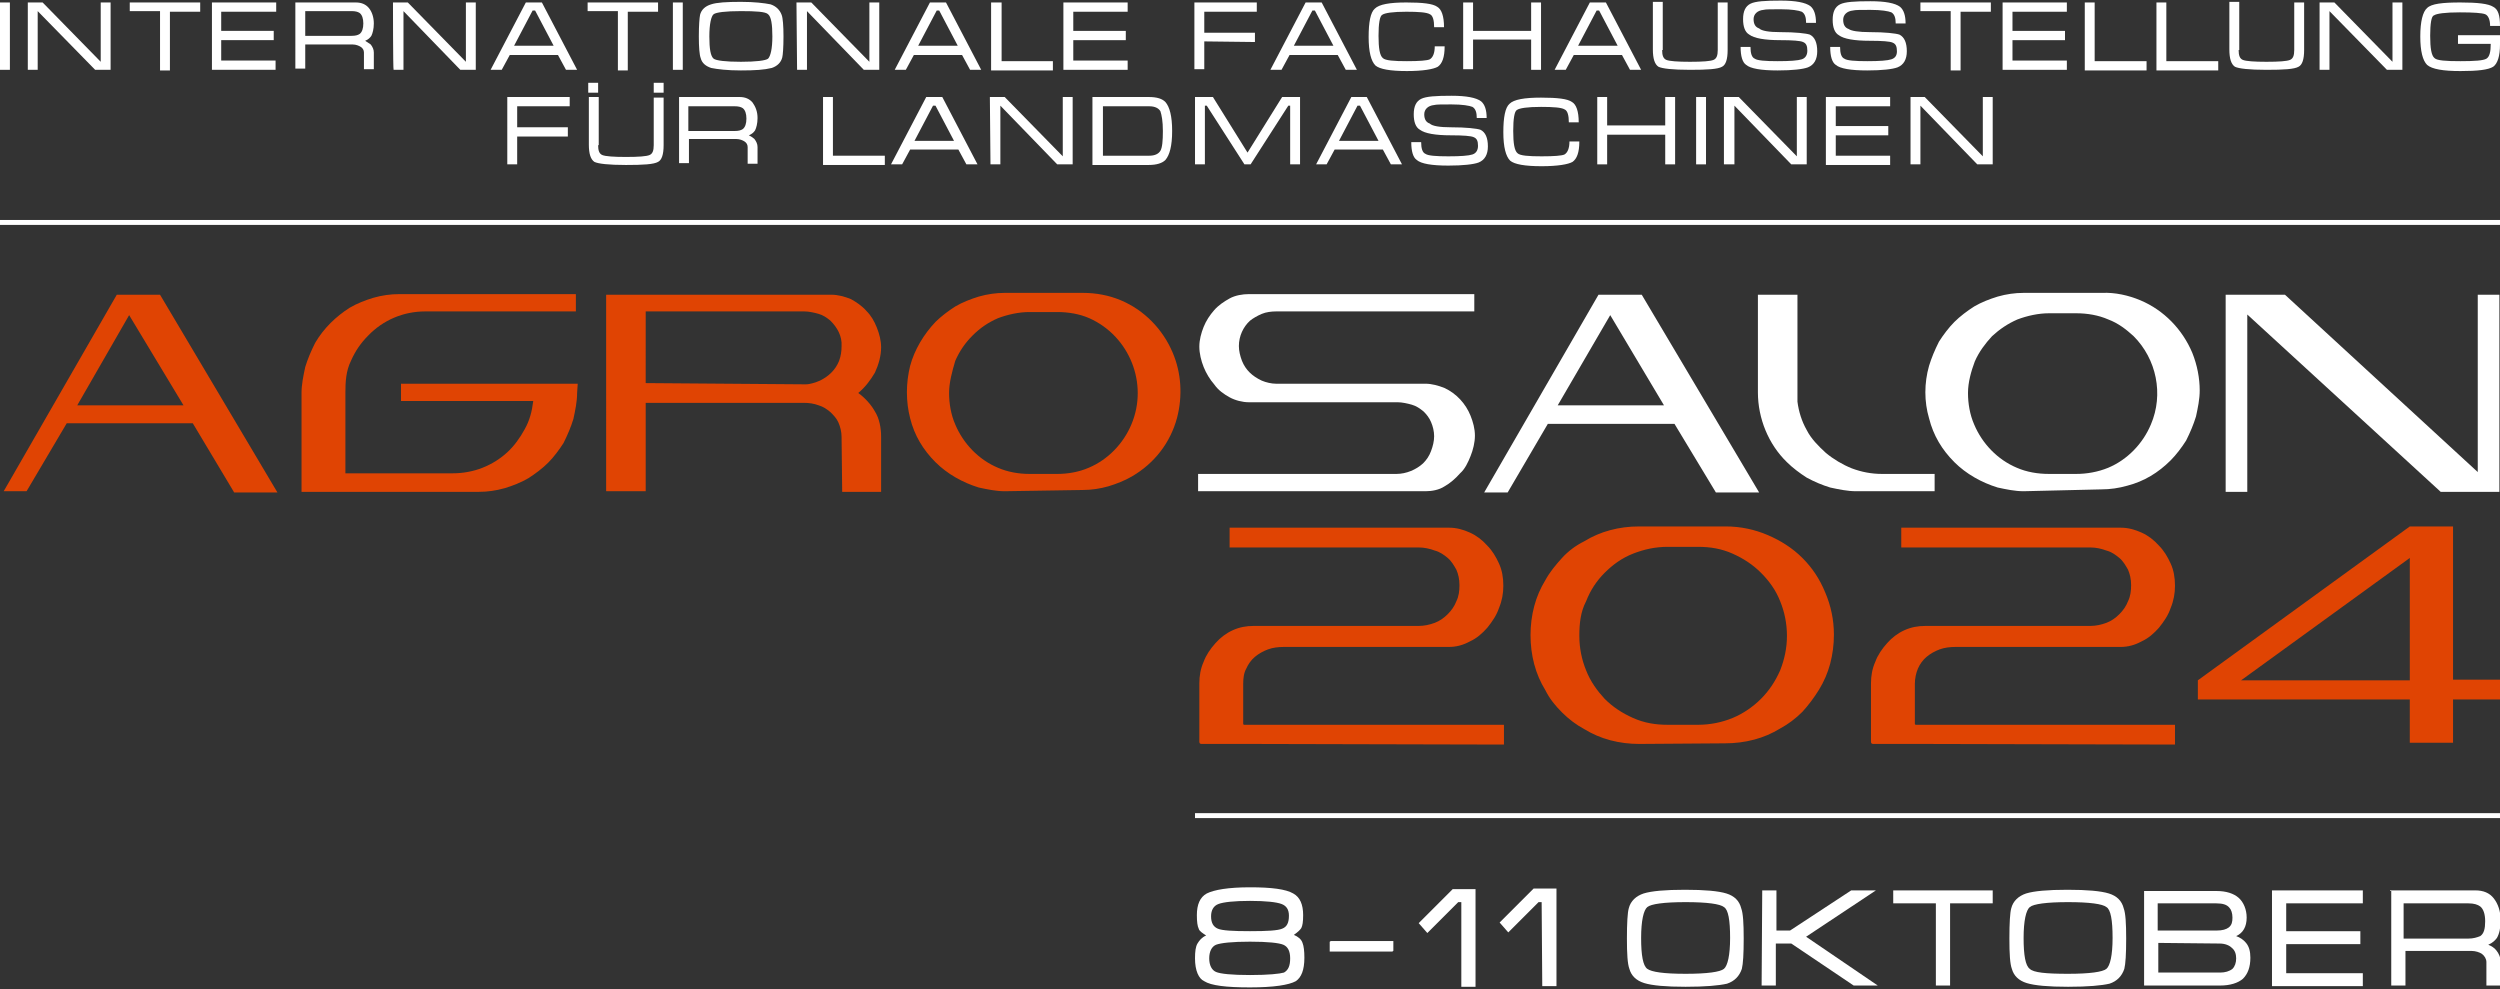 <?xml version="1.0" encoding="utf-8"?>
<!-- Generator: Adobe Illustrator 27.6.1, SVG Export Plug-In . SVG Version: 6.00 Build 0)  -->
<svg version="1.1" id="_Слой_2" xmlns="http://www.w3.org/2000/svg" xmlns:xlink="http://www.w3.org/1999/xlink" x="0px"
	 y="0px" viewBox="0 0 404.6 160.1" style="enable-background:new 0 0 404.6 160.1;" xml:space="preserve">
<rect x="0" y="0" width="404.6" height="160.1" fill="#333333" stroke="none"/>
<style type="text/css">
	.st0{fill:#E04403;}
	.st1{fill:#FFFFFF;}
</style>
<g>
	<path class="st0" d="M18.9,47.7h7l19,32h-7l-6.7-11.2H10.8l-6.5,11H0.6L18.9,47.7z M12.5,65.6h17.2L20.9,51L12.5,65.6z"/>
	<path class="st1" d="M215.2,152.4h10.2v1.6h-10.2V152.4z"/>
	<path class="st0" d="M93.4,63.6c0,1.4-0.3,2.8-0.6,4.2c-0.4,1.3-0.9,2.5-1.6,3.9c-0.7,1.1-1.6,2.3-2.5,3.2
		c-0.9,0.9-2.1,1.8-3.2,2.5c-1.2,0.7-2.5,1.2-3.8,1.6c-1.4,0.4-2.8,0.6-4.2,0.6H48.8v-16c0-1.4,0.3-2.8,0.6-4.2
		c0.4-1.3,0.9-2.5,1.6-3.9c1.4-2.4,3.4-4.3,5.6-5.7c1.2-0.7,2.5-1.2,3.8-1.6c1.4-0.4,2.8-0.6,4.2-0.6h28.6v2.8H68.8
		c-3.5,0-6.8,1.4-9.2,3.9c-1.2,1.2-2.1,2.5-2.8,4.1c-0.8,1.6-0.9,3.4-0.9,5.1v13.1h17.4c1.6,0,3.3-0.3,4.8-0.9s2.8-1.4,4-2.5
		c1.1-1,2.1-2.4,2.8-3.7c0.8-1.4,1.2-2.9,1.4-4.6H64.9v-2.8h28.6L93.4,63.6z"/>
	<path class="st0" d="M136.2,70.7c0-0.8-0.2-1.6-0.5-2.3c-0.3-0.7-0.8-1.2-1.3-1.7c-0.6-0.5-1.2-0.9-1.9-1.1
		c-0.8-0.3-1.6-0.4-2.3-0.4h-25.7v14.3h-6.4V47.7h36.5c1,0,2.1,0.3,3.1,0.7c0.9,0.5,1.8,1.1,2.5,1.9c0.8,0.8,1.3,1.7,1.7,2.7
		s0.7,2.1,0.7,3.2c0,1.4-0.4,2.8-1,4.1c-0.7,1.2-1.6,2.4-2.7,3.3c1.1,0.8,2.1,1.9,2.7,3c0.7,1.1,1,2.6,1,4.1v8.9h-6.3L136.2,70.7z
		 M130.4,62.2c0.7,0,1.6-0.3,2.3-0.6c1.4-0.7,2.5-1.7,3.1-3.2c0.3-0.8,0.4-1.6,0.4-2.4c0.1-1.6-0.7-3-1.8-4.1
		c-0.6-0.5-1.2-0.9-1.9-1.1c-0.7-0.2-1.6-0.4-2.3-0.4h-25.7V62L130.4,62.2z"/>
	<path class="st0" d="M162.6,79.5c-1.4,0-2.8-0.3-4.2-0.6c-2.6-0.8-5.1-2.2-7-4.1c-2-2-3.4-4.3-4.1-7.1c-0.7-2.7-0.7-5.7,0-8.5
		c0.7-2.6,2.2-5.1,4.1-7.1c0.9-0.9,2.1-1.8,3.2-2.5c1.2-0.7,2.5-1.2,3.8-1.6c1.4-0.4,2.8-0.6,4.2-0.6h12.7c2.1,0,4.2,0.4,6.1,1.2
		c3.8,1.6,6.8,4.7,8.4,8.5c1.4,3.3,1.6,7,0.7,10.5c-1.1,4.1-3.7,7.4-7.3,9.5c-1.2,0.7-2.5,1.2-3.8,1.6c-1.4,0.4-2.8,0.6-4.2,0.6
		L162.6,79.5L162.6,79.5L162.6,79.5z M153.6,63.6c0,1.7,0.3,3.5,1,5.1c1.3,3.1,3.8,5.7,6.9,7c1.6,0.7,3.4,1,5.1,1h4.5
		c1.7,0,3.5-0.3,5.1-1c3.1-1.3,5.6-3.9,6.9-7c2.8-6.6-0.3-14.3-6.8-17.2c-1.6-0.7-3.4-1-5.2-1h-4.5c-1.7,0-3.5,0.4-5.1,1
		c-1.6,0.7-2.9,1.6-4.1,2.8c-1.2,1.2-2.1,2.5-2.8,4.1C154.1,60.1,153.6,61.9,153.6,63.6z"/>
	<path class="st1" d="M193.9,79.5v-2.8h32.1c1.6,0,3.2-0.7,4.3-1.7c0.6-0.6,1-1.2,1.3-2s0.5-1.6,0.5-2.4s-0.2-1.6-0.5-2.3
		c-0.3-0.7-0.7-1.2-1.2-1.7c-0.6-0.5-1.2-0.9-1.9-1.1s-1.6-0.4-2.3-0.4h-24.1c-1,0-2.2-0.3-3.1-0.8c-0.9-0.5-1.8-1.1-2.5-2.1
		c-0.7-0.8-1.3-1.8-1.7-2.8s-0.7-2.2-0.7-3.3s0.3-2.2,0.7-3.2s1-1.9,1.7-2.7s1.6-1.4,2.5-1.9s2.1-0.7,3.1-0.7h36.5v2.8h-32.1
		c-0.7,0-1.6,0.1-2.3,0.4c-0.7,0.3-1.4,0.7-1.9,1.1c-1.1,1-1.8,2.5-1.8,4.1c0,0.8,0.2,1.6,0.5,2.4c0.6,1.5,1.7,2.5,3.2,3.2
		c0.7,0.3,1.6,0.5,2.3,0.5h24.2c1,0,2.1,0.3,3.1,0.7c1.9,0.9,3.4,2.5,4.2,4.5c0.4,1,0.7,2.1,0.7,3.2s-0.3,2.3-0.7,3.3
		s-0.9,2.1-1.7,2.8c-0.7,0.8-1.6,1.6-2.5,2.1c-0.9,0.6-2.1,0.8-3.1,0.8H193.9z"/>
	<path class="st1" d="M258.7,47.7h7l19,32h-7L271,68.6h-20.5l-6.5,11.1h-3.8L258.7,47.7z M252.1,65.6h17.2L260.6,51L252.1,65.6z"/>
	<path class="st1" d="M284.5,47.7h6.4V65c0.2,1.6,0.7,3.2,1.5,4.6c0.7,1.4,1.9,2.6,3.1,3.7c1.2,1,2.7,1.9,4.2,2.5
		c1.6,0.6,3.2,0.9,4.9,0.9h8.5v2.8h-12.7c-1.4,0-2.8-0.3-4.2-0.6c-1.3-0.4-2.5-0.9-3.8-1.6c-1.1-0.7-2.3-1.6-3.2-2.5
		c-3-2.9-4.7-7.1-4.7-11.3V47.7L284.5,47.7z"/>
	<path class="st1" d="M327.5,79.5c-1.4,0-2.8-0.3-4.2-0.6c-2.6-0.8-5.1-2.2-7-4.1c-2-2-3.4-4.3-4.1-7.1c-0.8-2.7-0.8-5.7,0-8.5
		c0.4-1.3,0.9-2.5,1.6-3.9c0.7-1.1,1.6-2.3,2.5-3.2c0.9-0.9,2.1-1.8,3.2-2.5c1.2-0.7,2.5-1.2,3.8-1.6c1.4-0.4,2.8-0.6,4.2-0.6h12.7
		c2.1-0.1,4.3,0.4,6.2,1.2c3.8,1.6,6.8,4.7,8.4,8.5c0.8,2,1.2,4.1,1.2,6.1c0,1.4-0.3,2.8-0.6,4.2c-0.4,1.3-0.9,2.5-1.6,3.9
		c-0.7,1.1-1.6,2.3-2.5,3.2c-2,2-4.3,3.4-7,4.1c-1.4,0.4-2.8,0.6-4.2,0.6L327.5,79.5z M318.5,63.6c0,1.7,0.3,3.5,1,5.1
		c1.3,3.1,3.8,5.7,6.9,7c1.6,0.7,3.4,1,5.2,1h4.4c1.7,0,3.5-0.3,5.2-1c3.1-1.3,5.6-3.9,6.9-7c2.1-4.9,0.9-10.6-2.8-14.3
		c-1.2-1.1-2.5-2.1-4.1-2.7c-1.6-0.7-3.4-1-5.2-1h-4.4c-1.7,0-3.5,0.4-5.1,1c-1.6,0.7-2.9,1.6-4.1,2.7c-1.1,1.2-2.1,2.5-2.8,4.1
		C319,60.1,318.5,61.9,318.5,63.6z"/>
	<path class="st1" d="M363.7,50.9v28.7h-3.5V47.7h9.6L401,76.4V47.7h3.5v31.9H395L363.7,50.9z"/>
	<path class="st1" d="M404.7,35.6H-0.1v0.8h404.7V35.6z"/>
	<path class="st1" d="M404.7,131.6H193.4v0.8h211.2V131.6z"/>
	<path class="st0" d="M265.3,120.4c-1.6,0-3.2-0.2-4.7-0.6s-2.9-1-4.2-1.8c-1.3-0.7-2.5-1.6-3.6-2.7s-2-2.2-2.7-3.6
		c-0.8-1.3-1.4-2.7-1.8-4.2c-0.4-1.5-0.6-3.1-0.6-4.7s0.2-3.2,0.6-4.7c0.4-1.5,1-2.9,1.8-4.2c0.7-1.3,1.7-2.5,2.7-3.6s2.2-2,3.6-2.7
		c1.3-0.8,2.7-1.4,4.2-1.8s3-0.6,4.7-0.6h14c2.4,0,4.7,0.5,6.8,1.4c2.1,0.9,4,2.1,5.6,3.7c1.6,1.6,2.8,3.4,3.7,5.6
		c0.9,2.1,1.4,4.4,1.4,6.8c0,1.6-0.2,3.2-0.6,4.7c-0.4,1.5-1,2.9-1.8,4.2c-0.8,1.3-1.7,2.5-2.7,3.6c-1.1,1.1-2.3,2-3.6,2.7
		c-1.3,0.8-2.7,1.4-4.2,1.8s-3.1,0.6-4.7,0.6L265.3,120.4L265.3,120.4z M255.6,102.9L255.6,102.9c0,2,0.4,3.9,1.1,5.6
		c0.7,1.8,1.8,3.3,3,4.6c1.3,1.3,2.8,2.3,4.6,3.1c1.8,0.8,3.6,1.1,5.6,1.1h4.9c2,0,3.9-0.4,5.6-1.1s3.3-1.8,4.6-3.1
		c1.3-1.3,2.3-2.8,3.1-4.6c0.7-1.8,1.1-3.6,1.1-5.6s-0.4-3.9-1.1-5.6c-0.7-1.8-1.8-3.3-3.1-4.6c-1.3-1.3-2.8-2.3-4.6-3.1
		c-1.8-0.8-3.6-1.1-5.6-1.1h-4.9c-2,0-3.8,0.4-5.6,1.1c-1.8,0.7-3.3,1.8-4.6,3.1c-1.3,1.3-2.3,2.8-3,4.6
		C255.8,99,255.6,100.9,255.6,102.9L255.6,102.9z M202.8,120.4h-8.3c-0.3,0-0.4-0.1-0.4-0.4v-9.4c0-1.2,0.2-2.4,0.7-3.5
		c0.4-1.1,1.1-2.1,1.9-3c0.8-0.9,1.7-1.6,2.8-2.1s2.2-0.7,3.4-0.7h26.7c0.9,0,1.8-0.2,2.6-0.5s1.5-0.8,2.1-1.4s1.1-1.3,1.4-2.1
		c0.4-0.8,0.5-1.7,0.5-2.6c0-1-0.2-1.8-0.5-2.5c-0.4-0.7-0.8-1.4-1.4-1.9c-0.6-0.5-1.3-1-2.1-1.2c-0.8-0.3-1.7-0.5-2.6-0.5h-30.6
		v-3.2h35.5c1.2,0,2.3,0.3,3.4,0.8c1.1,0.5,2,1.2,2.8,2.1c0.8,0.8,1.4,1.8,1.9,2.9s0.7,2.3,0.7,3.6c0,1.2-0.2,2.4-0.7,3.6
		c-0.4,1.2-1.1,2.2-1.9,3.2c-0.8,0.9-1.7,1.7-2.8,2.2c-1.1,0.6-2.2,0.9-3.4,0.9h-26.7c-0.9,0-1.8,0.1-2.6,0.4s-1.5,0.7-2.1,1.2
		s-1.1,1.2-1.4,1.9c-0.4,0.7-0.5,1.6-0.5,2.5v6.4c0,0.2,0.1,0.2,0.3,0.2h6.4h35.5v3.2L202.8,120.4L202.8,120.4z"/>
	<path class="st0" d="M311.5,120.4h-8.3c-0.3,0-0.4-0.1-0.4-0.4v-9.4c0-1.2,0.2-2.4,0.7-3.5c0.4-1.1,1.1-2.1,1.9-3s1.7-1.6,2.8-2.1
		s2.2-0.7,3.4-0.7h26.7c0.9,0,1.8-0.2,2.6-0.5c0.8-0.3,1.5-0.8,2.1-1.4c0.6-0.6,1.1-1.3,1.4-2.1c0.4-0.8,0.5-1.7,0.5-2.6
		c0-1-0.2-1.8-0.5-2.5c-0.4-0.7-0.8-1.4-1.4-1.9c-0.6-0.5-1.3-1-2.1-1.2c-0.8-0.3-1.7-0.5-2.6-0.5h-30.6v-3.2h35.5
		c1.2,0,2.3,0.3,3.4,0.8c1.1,0.5,2,1.2,2.8,2.1c0.8,0.8,1.4,1.8,1.9,2.9s0.7,2.3,0.7,3.6c0,1.2-0.2,2.4-0.7,3.6
		c-0.4,1.2-1.1,2.2-1.9,3.2c-0.8,0.9-1.7,1.7-2.8,2.2c-1.1,0.6-2.2,0.9-3.4,0.9h-26.7c-0.9,0-1.8,0.1-2.6,0.4
		c-0.8,0.3-1.5,0.7-2.1,1.2c-0.6,0.5-1.1,1.2-1.4,1.9s-0.5,1.6-0.5,2.5v6.4c0,0.2,0.1,0.2,0.3,0.2h6.4H352v3.2L311.5,120.4
		L311.5,120.4z"/>
	<g>
		<path class="st0" d="M404.7,113.2H397v7h-7v-7h-34.3v-3.1L390,85.2h7V110h7.7V113.2z M390,110V90.3l-27.3,19.8H390V110z"/>
	</g>
	<g>
		<g>
			<path class="st1" d="M1.6,11.3h-1.6V0.4h1.6V11.3z"/>
			<path class="st1" d="M4.5,0.4h2.4l9.4,9.6V0.4h1.6v10.9h-2.5L6.1,1.8v9.5H4.5C4.5,11.3,4.5,0.4,4.5,0.4z"/>
			<path class="st1" d="M21,0.4h11.4v1.5h-4.9v9.5h-1.6V1.8H21C21,1.8,21,0.4,21,0.4z"/>
			<path class="st1" d="M34.3,0.4h10.4v1.5h-8.9V5h8.5v1.5h-8.5v3.3h8.8v1.5H34.3V0.4z"/>
			<path class="st1" d="M47.8,0.4h9.8c0.9,0,1.6,0.3,2.1,0.9s0.8,1.5,0.8,2.5c0,0.9-0.2,1.6-0.4,2c-0.2,0.3-0.5,0.6-1,0.8
				C59.4,6.8,59.7,7,60,7.2c0.3,0.4,0.5,0.8,0.5,1.3v2.7h-1.6V8.5c0-0.4-0.2-0.7-0.5-0.9c-0.3-0.2-0.8-0.4-1.3-0.4h-7.7v3.9h-1.6
				C47.8,11.1,47.8,0.4,47.8,0.4z M49.4,5.8h7.5c0.6,0,1-0.1,1.3-0.3c0.4-0.3,0.6-0.9,0.6-1.7s-0.2-1.4-0.6-1.7
				c-0.3-0.2-0.7-0.3-1.3-0.3h-7.5V5.8z"/>
			<path class="st1" d="M63.6,0.4h2.4l9.4,9.6V0.4h1.6v10.9h-2.5l-9.2-9.5v9.5h-1.6C63.6,11.3,63.6,0.4,63.6,0.4z"/>
			<path class="st1" d="M87.7,0.4l5.7,10.9h-1.8l-1.3-2.4h-7.8l-1.3,2.4h-1.8l5.7-10.9H87.7z M89.6,7.4l-3-5.7h-0.4l-3,5.7H89.6z"/>
			<path class="st1" d="M95.1,0.4h11.4v1.5h-4.9v9.5H100V1.8h-4.9L95.1,0.4L95.1,0.4z"/>
			<path class="st1" d="M110.5,11.3h-1.6V0.4h1.6V11.3z"/>
			<path class="st1" d="M119.9,11.4c-2.2,0-3.8-0.2-4.8-0.4c-0.9-0.3-1.5-0.8-1.7-1.6c-0.2-0.5-0.3-1.8-0.3-3.5c0-1.8,0.1-3,0.2-3.5
				c0.2-0.8,0.8-1.4,1.8-1.7c0.9-0.3,2.5-0.4,4.8-0.4c2.2,0,3.8,0.2,4.8,0.4c0.9,0.3,1.5,0.9,1.8,1.7c0.2,0.5,0.3,1.8,0.3,3.5
				c0,1.8-0.1,3-0.2,3.4c-0.2,0.8-0.8,1.4-1.7,1.7C123.7,11.3,122.2,11.4,119.9,11.4z M119.9,10c2.5,0,4-0.2,4.4-0.5
				c0.4-0.4,0.7-1.6,0.7-3.6c0-2-0.2-3.2-0.7-3.6c-0.4-0.4-1.9-0.5-4.4-0.5s-4,0.2-4.4,0.5s-0.7,1.6-0.7,3.6c0,2,0.2,3.2,0.7,3.6
				C115.9,9.8,117.4,10,119.9,10z"/>
			<path class="st1" d="M128.9,0.4h2.4l9.4,9.6V0.4h1.6v10.9h-2.5l-9.2-9.5v9.5h-1.6L128.9,0.4L128.9,0.4z"/>
			<path class="st1" d="M153.1,0.4l5.7,10.9H157l-1.3-2.4h-7.8l-1.3,2.4h-1.8l5.7-10.9H153.1z M155,7.4l-3-5.7h-0.4l-3,5.7H155z"/>
			<path class="st1" d="M160.5,0.4h1.6v9.5h8.3v1.5h-10V0.4z"/>
			<path class="st1" d="M172.1,0.4h10.4v1.5h-8.8V5h8.5v1.5h-8.5v3.3h8.8v1.5h-10.4V0.4z"/>
			<path class="st1" d="M194.9,6.7v4.5h-1.6V0.4h10.1v1.5h-8.5v3.4h8.2v1.5L194.9,6.7L194.9,6.7z"/>
			<path class="st1" d="M213.9,0.4l5.7,10.9h-1.8l-1.3-2.4h-7.8l-1.3,2.4h-1.8l5.7-10.9H213.9z M215.8,7.4l-3-5.7h-0.4l-3,5.7H215.8
				z"/>
			<path class="st1" d="M223.1,5.8c0,2,0.2,3.2,0.7,3.6c0.4,0.4,1.8,0.5,3.9,0.5c2,0,3.3-0.1,3.7-0.3c0.5-0.3,0.8-1,0.8-2.1h1.6
				c0,1.8-0.4,2.8-1.1,3.3c-0.7,0.4-2.4,0.7-5,0.7c-2.7,0-4.4-0.3-5.1-0.9c-0.7-0.7-1.1-2.2-1.1-4.6s0.3-4,1-4.6
				c0.7-0.7,2.4-1,5.1-1c2.7,0,4.3,0.2,5,0.7c0.7,0.4,1.1,1.5,1.1,3.3h-1.6c0-1.1-0.2-1.9-0.7-2.1c-0.5-0.3-1.8-0.4-3.8-0.4
				c-2.2,0-3.5,0.2-3.9,0.5C223.3,2.6,223.1,3.8,223.1,5.8z"/>
			<path class="st1" d="M236.8,0.4h1.6V5h9.4V0.4h1.6v10.9h-1.6V6.4h-9.4v4.8h-1.6V0.4z"/>
			<path class="st1" d="M259.9,0.4l5.7,10.9h-1.8l-1.3-2.4h-7.8l-1.3,2.4h-1.8l5.7-10.9H259.9z M261.8,7.4l-3-5.7h-0.4l-3,5.7H261.8
				z"/>
			<path class="st1" d="M269,8.1c0,0.9,0.2,1.4,0.7,1.6s1.8,0.3,3.8,0.3c2.1,0,3.3-0.1,3.8-0.3c0.5-0.2,0.7-0.7,0.7-1.6V0.4h1.6v7.7
				c0,1.5-0.3,2.4-0.9,2.7c-0.7,0.4-2.4,0.5-5.2,0.5s-4.5-0.2-5.1-0.5c-0.6-0.4-0.9-1.3-0.9-2.8V0.3h1.6v7.8L269,8.1L269,8.1z"/>
			<path class="st1" d="M288.1,5.2c2.5,0,4.2,0.2,4.8,0.4c0.8,0.4,1.2,1.3,1.2,2.7c0,1.3-0.5,2.2-1.5,2.6c-0.8,0.3-2.5,0.5-4.9,0.5
				c-2.7,0-4.4-0.3-5.1-0.9c-0.6-0.4-0.9-1.4-0.9-2.9h1.6c0,1,0.2,1.7,0.7,1.9c0.4,0.3,1.7,0.4,3.7,0.4c2,0,3.3-0.1,3.9-0.3
				s0.9-0.7,0.9-1.4c0-0.8-0.2-1.2-0.7-1.4c-0.4-0.2-1.7-0.3-3.7-0.3c-2.5,0-4.2-0.3-5-0.9c-0.7-0.4-1-1.3-1-2.5
				c0-1.3,0.4-2.1,1.2-2.5c0.8-0.4,2.4-0.5,4.9-0.5c2.4,0,4,0.3,4.8,0.9c0.6,0.5,0.9,1.4,0.9,2.7h-1.6c0-0.9-0.2-1.5-0.7-1.8
				c-0.5-0.2-1.6-0.4-3.4-0.4c-1.5,0-2.5,0-2.8,0.1c-1,0.1-1.6,0.7-1.6,1.5c0,0.8,0.3,1.3,0.9,1.5C285.1,5,286.3,5.2,288.1,5.2z"/>
			<path class="st1" d="M302.6,5.2c2.5,0,4.2,0.2,4.8,0.4c0.8,0.4,1.2,1.3,1.2,2.7c0,1.3-0.5,2.2-1.5,2.6c-0.8,0.3-2.5,0.5-4.9,0.5
				c-2.7,0-4.4-0.3-5.1-0.9c-0.6-0.4-0.9-1.4-0.9-2.9h1.6c0,1,0.2,1.7,0.7,1.9c0.4,0.3,1.7,0.4,3.7,0.4c2,0,3.3-0.1,3.9-0.3
				S307,9,307,8.3c0-0.8-0.2-1.2-0.7-1.4c-0.4-0.2-1.7-0.3-3.7-0.3c-2.5,0-4.2-0.3-5-0.9c-0.7-0.4-1-1.3-1-2.5
				c0-1.3,0.4-2.1,1.2-2.5c0.8-0.4,2.4-0.5,4.9-0.5c2.4,0,4,0.3,4.8,0.9c0.6,0.5,0.9,1.4,0.9,2.7h-1.6c0-0.9-0.2-1.5-0.7-1.8
				c-0.5-0.2-1.6-0.4-3.4-0.4c-1.5,0-2.5,0-2.8,0.1c-1,0.1-1.6,0.7-1.6,1.5c0,0.8,0.3,1.3,0.9,1.5C299.6,5,300.8,5.2,302.6,5.2z"/>
			<path class="st1" d="M310.8,0.4h11.4v1.5h-4.9v9.5h-1.6V1.8h-4.9L310.8,0.4L310.8,0.4z"/>
			<path class="st1" d="M324.1,0.4h10.4v1.5h-8.8V5h8.5v1.5h-8.5v3.3h8.8v1.5h-10.4V0.4z"/>
			<path class="st1" d="M337.4,0.4h1.6v9.5h8.4v1.5h-10L337.4,0.4L337.4,0.4z"/>
			<path class="st1" d="M349,0.4h1.6v9.5h8.4v1.5h-10L349,0.4L349,0.4z"/>
			<path class="st1" d="M362.3,8.1c0,0.9,0.2,1.4,0.7,1.6s1.8,0.3,3.8,0.3c2.1,0,3.3-0.1,3.8-0.3c0.5-0.2,0.7-0.7,0.7-1.6V0.4h1.6
				v7.7c0,1.5-0.3,2.4-0.9,2.7c-0.7,0.4-2.4,0.5-5.2,0.5c-2.8,0-4.5-0.2-5.1-0.5c-0.6-0.4-0.9-1.3-0.9-2.8V0.3h1.6v7.8L362.3,8.1
				L362.3,8.1z"/>
			<path class="st1" d="M375.4,0.4h2.4l9.4,9.6V0.4h1.6v10.9h-2.5L377,1.8v9.5h-1.6L375.4,0.4L375.4,0.4z"/>
			<path class="st1" d="M393.3,5.8c0,2,0.2,3.2,0.7,3.6c0.4,0.4,1.8,0.5,4.2,0.5c2.3,0,3.7-0.1,4.2-0.4c0.5-0.3,0.7-1.1,0.7-2.4
				h-5.3V5.7h6.8v1.5c0,1.9-0.4,3.1-1.1,3.6c-0.8,0.5-2.5,0.7-5.3,0.7c-2.8,0-4.6-0.3-5.4-1c-0.7-0.7-1.1-2.2-1.1-4.6s0.4-4,1.1-4.6
				c0.7-0.7,2.5-0.9,5.4-0.9c2.8,0,4.5,0.2,5.3,0.7c0.8,0.4,1.1,1.4,1.1,3.1h-1.6c0-1-0.3-1.7-0.8-1.9c-0.5-0.2-1.9-0.3-4.1-0.3
				c-2.4,0-3.8,0.2-4.2,0.5C393.5,2.6,393.3,3.8,393.3,5.8z"/>
		</g>
		<g>
			<path class="st1" d="M83.7,22.1v4.5h-1.6V15.7h10.1v1.5h-8.5v3.4h8.2v1.5L83.7,22.1L83.7,22.1z"/>
			<path class="st1" d="M96.8,23.5c0,0.9,0.2,1.4,0.7,1.6c0.5,0.2,1.8,0.3,3.8,0.3c2.1,0,3.3-0.1,3.8-0.3c0.5-0.2,0.7-0.7,0.7-1.6
				v-7.7h1.6v7.7c0,1.5-0.3,2.4-0.9,2.7c-0.7,0.4-2.4,0.5-5.2,0.5s-4.5-0.2-5.1-0.5c-0.6-0.4-0.9-1.3-0.9-2.8v-7.7h1.6v7.8
				L96.8,23.5L96.8,23.5z"/>
			<path class="st1" d="M109.9,15.7h9.8c0.9,0,1.6,0.3,2.1,0.9c0.5,0.7,0.8,1.5,0.8,2.5c0,0.9-0.2,1.6-0.4,2c-0.2,0.3-0.5,0.6-1,0.8
				c0.4,0.2,0.7,0.4,0.9,0.6c0.3,0.4,0.5,0.8,0.5,1.3v2.7h-1.6v-2.7c0-0.4-0.2-0.7-0.5-0.9c-0.3-0.2-0.8-0.4-1.3-0.4h-7.7v3.9h-1.6
				L109.9,15.7L109.9,15.7z M111.4,21.2h7.5c0.6,0,1-0.1,1.3-0.3c0.4-0.3,0.6-0.9,0.6-1.7c0-0.8-0.2-1.4-0.6-1.7
				c-0.3-0.2-0.7-0.3-1.3-0.3h-7.5V21.2z"/>
			<path class="st1" d="M133.2,15.7h1.6v9.5h8.4v1.5h-10V15.7z"/>
			<path class="st1" d="M152.5,15.7l5.7,10.9h-1.8l-1.3-2.4h-7.8l-1.3,2.4h-1.8l5.7-10.9H152.5z M154.4,22.8l-3-5.7H151l-3,5.7
				H154.4z"/>
			<path class="st1" d="M160.2,15.7h2.4l9.4,9.6v-9.6h1.6v10.9h-2.5l-9.2-9.5v9.5h-1.6L160.2,15.7L160.2,15.7z"/>
			<path class="st1" d="M176.8,15.7h9.1c1.4,0,2.2,0.3,2.7,0.8c0.7,0.8,1.1,2.3,1.1,4.7c0,2.4-0.4,3.9-1.1,4.7
				c-0.5,0.5-1.4,0.8-2.7,0.8h-9.1V15.7z M178.5,25.2h7.5c0.9,0,1.5-0.3,1.8-0.8c0.3-0.5,0.4-1.6,0.4-3.2c0-1.6-0.2-2.6-0.4-3.2
				c-0.3-0.5-0.9-0.8-1.8-0.8h-7.5V25.2z"/>
			<path class="st1" d="M196.3,15.7l5.6,9l5.6-9h2.9v10.9h-1.6v-9.5h-0.3l-6.1,9.5h-1l-6.1-9.5H195v9.5h-1.6V15.7H196.3z"/>
			<path class="st1" d="M221.2,15.7l5.7,10.9h-1.8l-1.3-2.4H216l-1.3,2.4H213l5.7-10.9H221.2z M223.1,22.8l-3-5.7h-0.4l-3,5.7H223.1
				z"/>
			<path class="st1" d="M234.8,20.6c2.5,0,4.2,0.2,4.8,0.4c0.8,0.4,1.2,1.3,1.2,2.7c0,1.3-0.5,2.2-1.5,2.6c-0.8,0.3-2.5,0.5-4.9,0.5
				c-2.7,0-4.4-0.3-5.1-0.9c-0.6-0.4-0.9-1.4-0.9-2.9h1.6c0,1,0.2,1.7,0.7,1.9c0.4,0.3,1.7,0.4,3.7,0.4c2,0,3.3-0.1,3.9-0.3
				s0.9-0.7,0.9-1.4c0-0.8-0.2-1.2-0.7-1.4c-0.4-0.2-1.7-0.3-3.7-0.3c-2.5,0-4.2-0.3-5-0.9c-0.7-0.4-1-1.3-1-2.5
				c0-1.3,0.4-2.1,1.2-2.5c0.8-0.4,2.4-0.5,4.9-0.5c2.4,0,4,0.3,4.8,0.9c0.6,0.5,0.9,1.4,0.9,2.7h-1.6c0-0.9-0.2-1.5-0.7-1.8
				c-0.5-0.2-1.6-0.4-3.4-0.4c-1.5,0-2.5,0-2.8,0.1c-1,0.1-1.6,0.7-1.6,1.5c0,0.8,0.3,1.3,0.9,1.5C231.8,20.4,233,20.6,234.8,20.6z"
				/>
			<path class="st1" d="M244.9,21.2c0,2,0.2,3.2,0.7,3.6c0.4,0.4,1.8,0.5,3.9,0.5c2,0,3.3-0.1,3.7-0.3c0.5-0.3,0.8-1,0.8-2.1h1.6
				c0,1.8-0.4,2.8-1.1,3.3c-0.7,0.4-2.4,0.7-5,0.7c-2.7,0-4.4-0.3-5.1-0.9c-0.7-0.7-1.1-2.2-1.1-4.6s0.3-4,1-4.6
				c0.7-0.7,2.4-1,5.1-1s4.3,0.2,5,0.7c0.7,0.4,1.1,1.5,1.1,3.3h-1.6c0-1.1-0.2-1.9-0.7-2.1c-0.5-0.3-1.8-0.4-3.8-0.4
				c-2.2,0-3.5,0.2-3.9,0.5C245.1,18,244.9,19.2,244.9,21.2z"/>
			<path class="st1" d="M258.5,15.7h1.6v4.6h9.4v-4.6h1.6v10.9h-1.6v-4.8h-9.4v4.8h-1.6V15.7z"/>
			<path class="st1" d="M276.1,26.6h-1.6V15.7h1.6V26.6z"/>
			<path class="st1" d="M279,15.7h2.4l9.4,9.6v-9.6h1.6v10.9h-2.5l-9.2-9.5v9.5H279V15.7z"/>
			<path class="st1" d="M295.5,15.7h10.4v1.5h-8.8v3.2h8.5v1.5h-8.5v3.3h8.8v1.5h-10.4V15.7z"/>
			<path class="st1" d="M309.1,15.7h2.4l9.4,9.6v-9.6h1.6v10.9H320l-9.2-9.5v9.5h-1.6V15.7z"/>
			<rect x="105.8" y="13.4" class="st1" width="1.6" height="1.6"/>
			<rect x="95.2" y="13.4" class="st1" width="1.6" height="1.6"/>
		</g>
	</g>
	<g>
		<path class="st1" d="M193.4,155.1c0-1.1,0.1-1.9,0.4-2.4c0.3-0.5,0.7-1,1.4-1.3c-0.6-0.4-1.1-0.7-1.2-1.1
			c-0.2-0.4-0.3-1.1-0.3-2.2c0-1.7,0.5-2.9,1.6-3.5c1.2-0.6,3.5-1,7-1c3.5,0,5.8,0.3,7,1c1.1,0.6,1.6,1.8,1.6,3.5
			c0,1.1-0.1,1.7-0.3,2.1c-0.2,0.3-0.5,0.6-1.2,1.1c0.7,0.3,1.2,0.7,1.4,1.3c0.2,0.5,0.3,1.3,0.3,2.4c0,2-0.5,3.2-1.4,3.8
			c-1.1,0.6-3.5,1-7.4,1s-6.3-0.3-7.4-1C194,158.4,193.4,157.1,193.4,155.1L193.4,155.1z M208.8,155.1c0-1.2-0.4-1.9-1.1-2.2
			c-0.7-0.3-2.5-0.5-5.4-0.5c-2.9,0-4.7,0.2-5.5,0.5c-0.7,0.3-1.1,1.1-1.1,2.2s0.4,1.9,1.1,2.2c0.7,0.3,2.5,0.5,5.5,0.5
			s4.8-0.2,5.5-0.4C208.5,157,208.8,156.3,208.8,155.1L208.8,155.1z M208.6,148.2c0-1-0.4-1.6-1.2-1.9c-0.8-0.3-2.5-0.5-5.1-0.5
			c-2.6,0-4.3,0.2-5.1,0.5s-1.2,1-1.2,2c0,1.1,0.4,1.7,1.1,2c0.7,0.3,2.4,0.4,5.2,0.4c2.8,0,4.5-0.1,5.2-0.4
			C208.3,150,208.6,149.3,208.6,148.2L208.6,148.2z"/>
		<path class="st1" d="M215.3,152.3h10.2v1.6h-10.2V152.3z"/>
		<path class="st1" d="M236.4,146h-0.4L231,151l-1.4-1.6l5.5-5.5h3.7v15.8h-2.3V146L236.4,146z"/>
		<path class="st1" d="M249.5,146h-0.5l-4.9,4.9l-1.4-1.6l5.5-5.5h3.7v15.8h-2.3L249.5,146L249.5,146z"/>
		<path class="st1" d="M272.8,159.7c-3.2,0-5.4-0.2-6.7-0.6c-1.3-0.4-2.1-1.2-2.4-2.3c-0.3-0.8-0.4-2.4-0.4-4.9
			c0-2.5,0.1-4.2,0.3-4.9c0.3-1.2,1.2-2,2.4-2.4c1.3-0.4,3.5-0.6,6.7-0.6c3.2,0,5.4,0.2,6.7,0.6c1.3,0.4,2.1,1.2,2.4,2.4
			c0.3,0.8,0.4,2.4,0.4,4.9c0,2.5-0.1,4.1-0.3,4.9c-0.4,1.2-1.2,2-2.4,2.4C278.2,159.5,276,159.7,272.8,159.7z M272.8,157.6
			c3.5,0,5.6-0.3,6.2-0.8s1-2.2,1-5c0-2.9-0.3-4.6-1-5c-0.6-0.5-2.7-0.8-6.2-0.8s-5.6,0.3-6.2,0.8s-1,2.2-1,5s0.3,4.5,1,5
			S269.2,157.6,272.8,157.6z"/>
		<path class="st1" d="M285.2,144.1h2.3v6.5h2.2l9.9-6.5h4l-11.3,7.5l11.6,7.9H300l-10.1-6.8h-2.5v6.8h-2.3L285.2,144.1L285.2,144.1
			z"/>
		<path class="st1" d="M306.5,144.1h16v2.1h-6.9v13.3h-2.3v-13.3h-6.9V144.1z"/>
		<path class="st1" d="M334.7,159.7c-3.2,0-5.4-0.2-6.7-0.6s-2.1-1.2-2.4-2.3c-0.3-0.8-0.4-2.4-0.4-4.9c0-2.5,0.1-4.2,0.3-4.9
			c0.3-1.2,1.2-2,2.4-2.4c1.3-0.4,3.5-0.6,6.7-0.6s5.4,0.2,6.7,0.6c1.3,0.4,2.1,1.2,2.4,2.4c0.3,0.8,0.4,2.4,0.4,4.9
			c0,2.5-0.1,4.1-0.3,4.9c-0.4,1.2-1.2,2-2.4,2.4C340.1,159.5,337.9,159.7,334.7,159.7z M334.7,157.6c3.5,0,5.6-0.3,6.2-0.8
			c0.6-0.5,1-2.2,1-5c0-2.9-0.3-4.6-1-5c-0.6-0.5-2.7-0.8-6.2-0.8c-3.5,0-5.6,0.3-6.2,0.8c-0.6,0.5-1,2.2-1,5s0.3,4.5,1,5
			C329.1,157.4,331.1,157.6,334.7,157.6z"/>
		<path class="st1" d="M364.2,155c0,1.5-0.4,2.6-1.2,3.4c-0.8,0.7-2.1,1.1-3.7,1.1H347v-15.3h11.7c1.6,0,2.8,0.4,3.6,1.1
			c0.8,0.7,1.3,1.9,1.3,3.2c0,1.5-0.6,2.5-1.7,3c0.6,0.2,1.2,0.6,1.6,1.1C364,153.2,364.2,154,364.2,155z M361.3,148.5
			c0-0.7-0.2-1.3-0.5-1.6c-0.4-0.5-1.1-0.7-2.1-0.7h-9.5v4.4h9.5c1,0,1.6-0.2,2-0.5C361.2,149.7,361.3,149.2,361.3,148.5z
			 M349.3,152.6v4.8h10c0.8,0,1.5-0.2,2-0.6c0.4-0.4,0.6-1,0.6-1.7c0-0.7-0.2-1.3-0.7-1.7c-0.4-0.4-1.1-0.7-2-0.7L349.3,152.6
			L349.3,152.6z"/>
		<path class="st1" d="M367.7,144.1h14.7v2.1H370v4.5h12v2.1h-12v4.7h12.4v2.1h-14.7V144.1z"/>
		<path class="st1" d="M386.8,144.1h13.8c1.3,0,2.3,0.4,3,1.3c0.7,0.9,1.1,2.1,1.1,3.5c0,1.3-0.2,2.2-0.6,2.9
			c-0.3,0.4-0.7,0.8-1.4,1.1c0.5,0.2,1,0.5,1.3,0.9c0.4,0.5,0.7,1.1,0.7,1.9v3.8h-2.3v-3.8c0-0.5-0.3-1-0.7-1.3s-1.1-0.5-1.7-0.5
			h-10.7v5.6h-2.3v-15.3H386.8z M389,151.9h10.5c0.8,0,1.4-0.2,1.9-0.4c0.6-0.4,0.8-1.2,0.8-2.4s-0.3-2-0.8-2.4
			c-0.4-0.3-1-0.5-1.9-0.5H389V151.9z"/>
	</g>
</g>
</svg>
